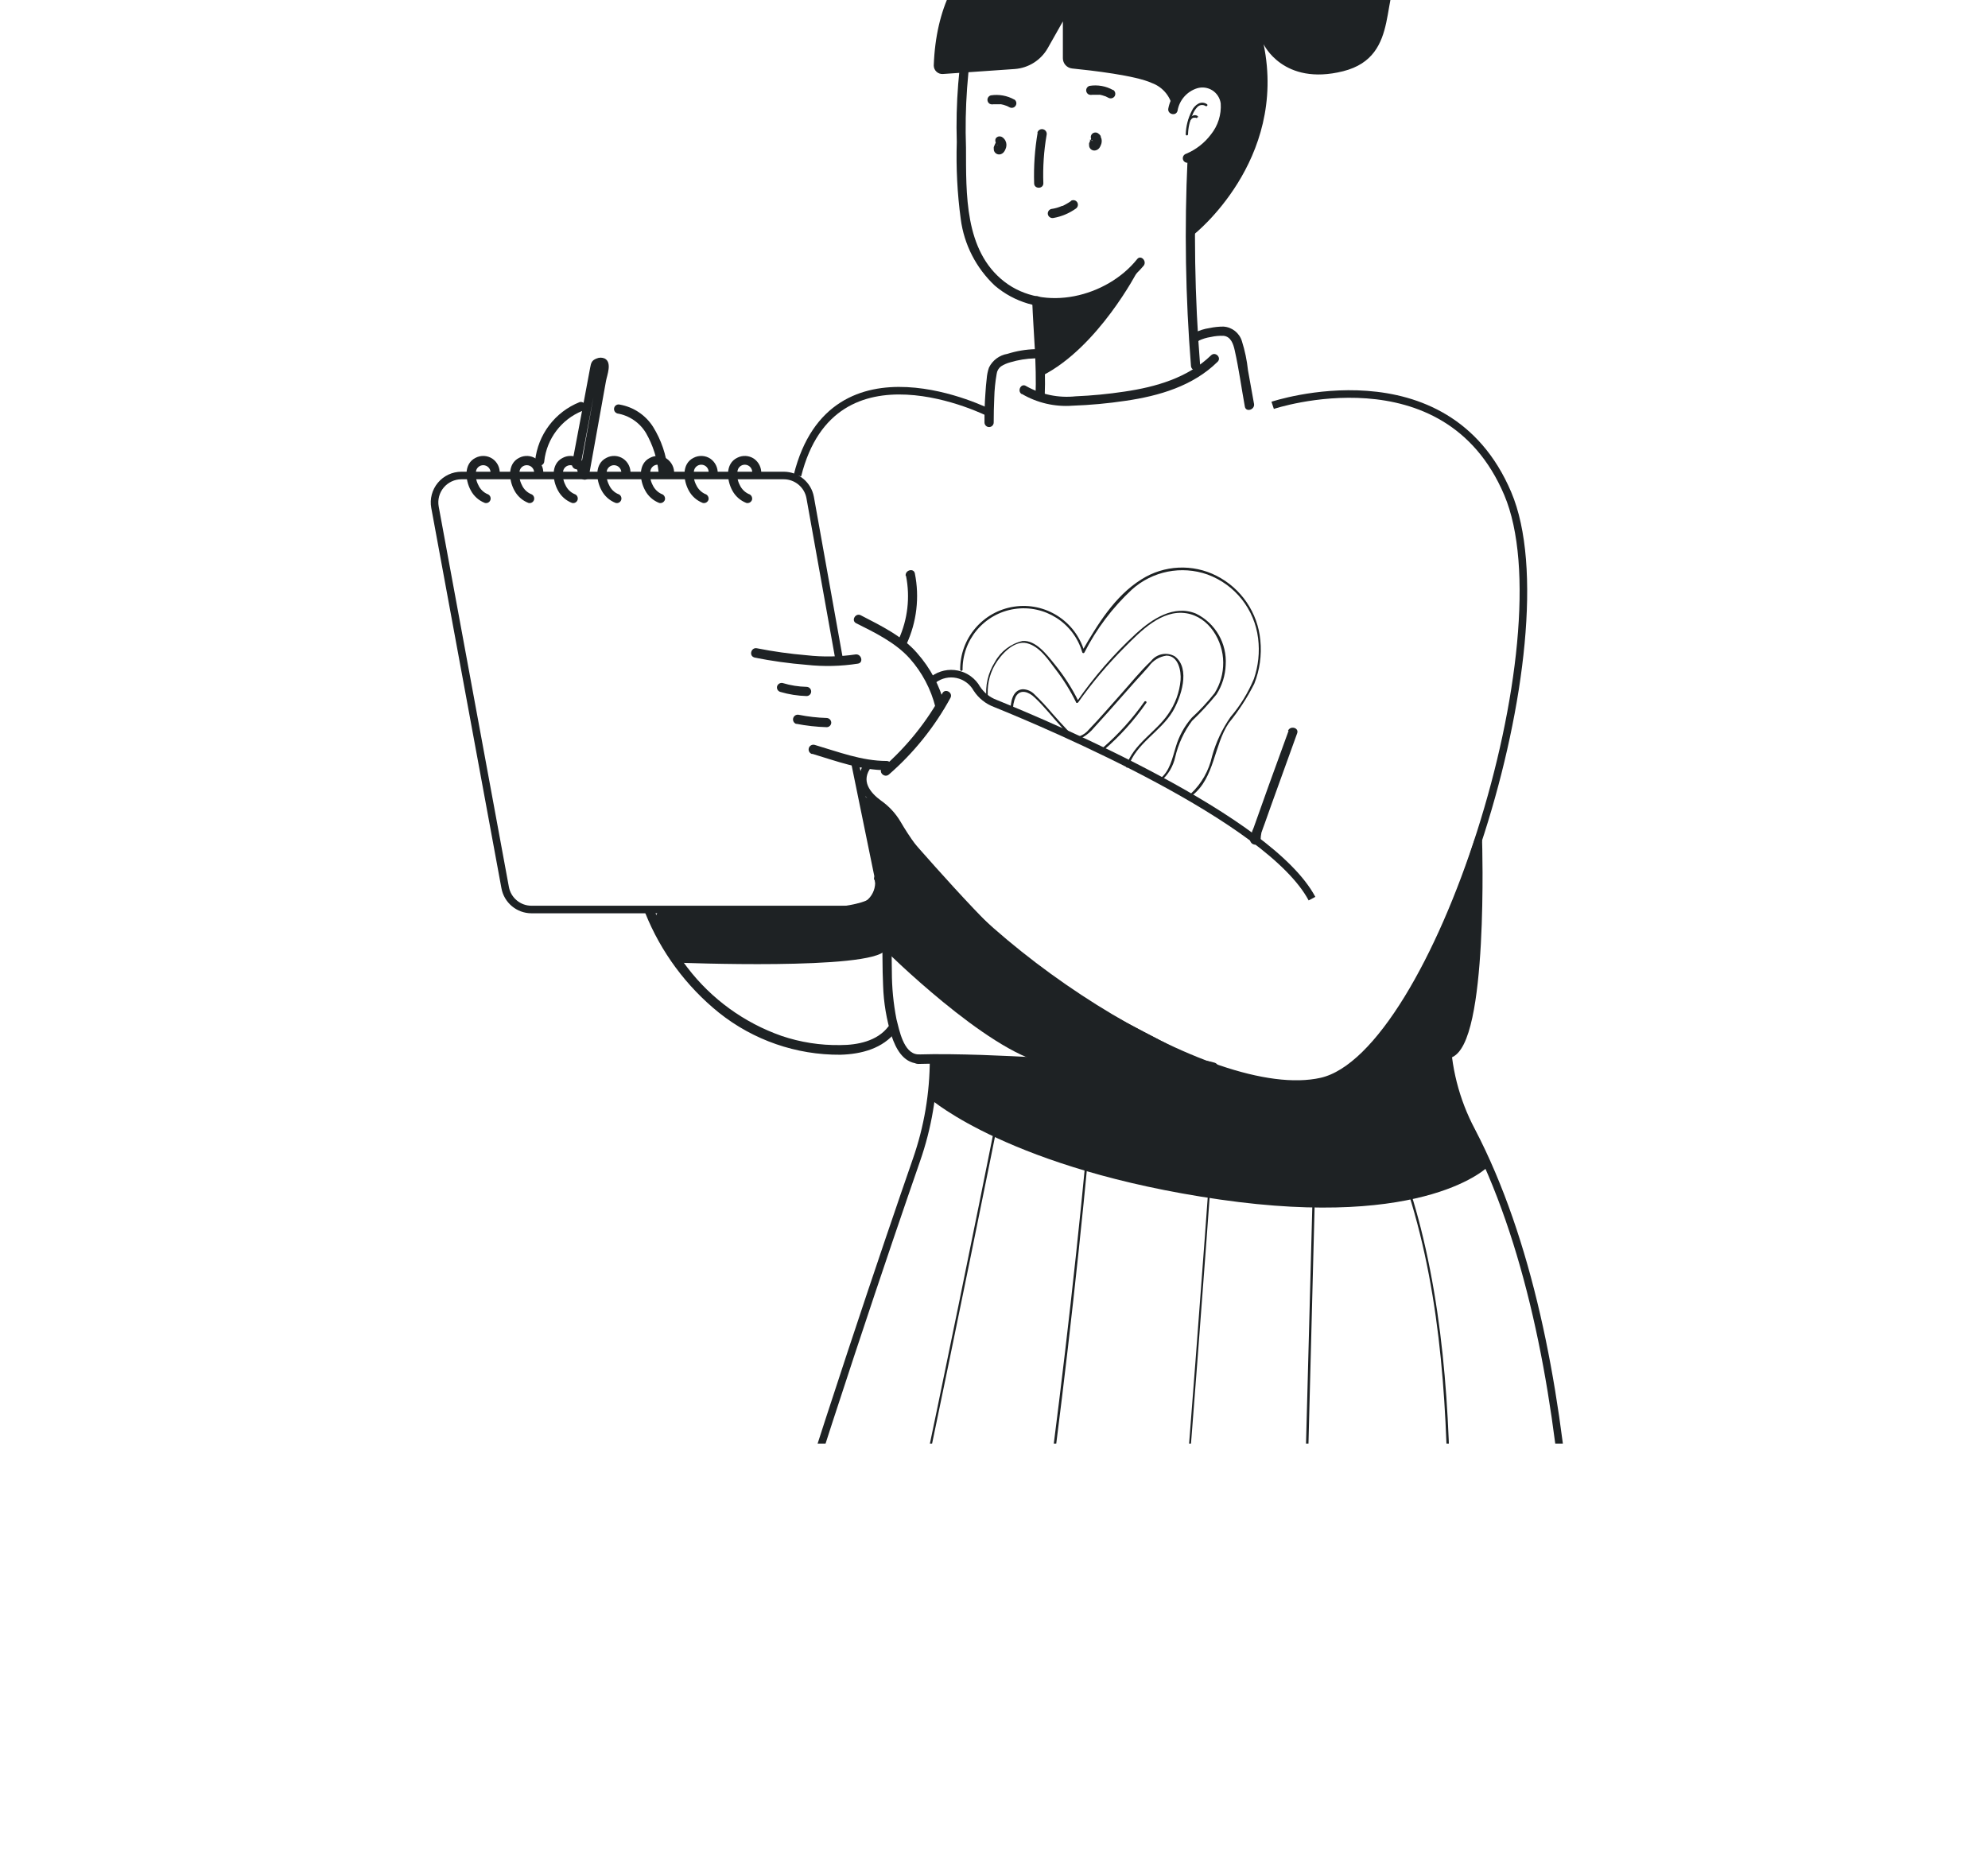 <svg width="263" height="247" viewBox="0 0 263 247" fill="none" xmlns="http://www.w3.org/2000/svg">
<g filter="url(#filter0_i_843_6466)">
<g clip-path="url(#clip0_843_6466)">
<path d="M0 12C0 5.373 5.373 0 12 0H263V247H12C5.373 247 0 241.627 0 235V12Z" fill="white"/>
<path d="M127.795 59.491C126.829 64.531 126.42 69.663 126.576 74.793C126.47 78.197 126.645 81.604 127.1 84.979C127.539 88.348 129.132 91.461 131.608 93.788C134.188 95.988 137.579 96.993 140.941 96.553C144.967 96.182 148.686 94.244 151.297 91.156C151.772 90.547 150.919 89.669 150.432 90.291C146.448 95.274 138.139 97.37 132.851 93.251C127.563 89.133 127.819 81.592 127.795 75.537C127.611 70.272 127.991 65.003 128.928 59.82C129.098 59.052 127.917 58.723 127.709 59.491H127.795Z" fill="#1E2224"/>
<path d="M144.242 74.538L144.12 74.452L144.23 74.562L144.132 74.428L144.205 74.562V74.416C144.211 74.472 144.211 74.53 144.205 74.586V74.428C144.216 74.497 144.216 74.566 144.205 74.635L144.278 74.489C144.241 74.566 144.196 74.64 144.144 74.708L144.242 74.586C144.242 74.586 144.242 74.586 144.181 74.647L144.303 74.562H144.449H144.607H144.778L144.924 74.635L145.046 74.733L145.143 74.854L145.204 75.001V75.171V75.329V75.244V75.39C145.277 75.208 145.363 75.037 145.436 74.867C145.483 74.799 145.509 74.718 145.509 74.635C145.527 74.555 145.527 74.472 145.509 74.391C145.409 74.078 145.086 73.893 144.766 73.965C144.612 74.007 144.481 74.108 144.4 74.245C144.29 74.477 144.181 74.708 144.083 74.94C144.071 75.02 144.071 75.103 144.083 75.183C144.083 75.183 144.083 75.269 144.083 75.305C144.093 75.396 144.122 75.483 144.169 75.561C144.325 75.84 144.652 75.976 144.961 75.89C145.151 75.842 145.318 75.73 145.436 75.573C145.517 75.461 145.583 75.338 145.631 75.208C145.756 74.942 145.786 74.641 145.716 74.355C145.689 74.268 145.656 74.182 145.618 74.099C145.622 74.062 145.622 74.026 145.618 73.989C145.519 73.836 145.385 73.707 145.229 73.612C144.935 73.444 144.562 73.541 144.388 73.831C144.222 74.121 144.319 74.49 144.607 74.659L144.242 74.538Z" fill="#1E2224"/>
<path d="M131.839 75.183L131.717 75.086L131.827 75.195L131.73 75.073L131.803 75.207L131.742 75.061C131.749 75.114 131.749 75.167 131.742 75.22V75.061C131.748 75.13 131.748 75.2 131.742 75.268L131.803 75.122C131.765 75.203 131.72 75.281 131.669 75.354L131.766 75.22V75.293L131.888 75.195H131.827L131.973 75.134H132.132H132.217L132.363 75.195L132.485 75.293L132.582 75.427V75.573V75.744V75.683V75.841V75.756V75.902C132.656 75.719 132.741 75.549 132.814 75.378C132.86 75.314 132.885 75.238 132.887 75.159C132.911 75.079 132.911 74.995 132.887 74.915C132.849 74.759 132.747 74.627 132.607 74.55C132.467 74.469 132.3 74.447 132.144 74.489C131.986 74.522 131.852 74.625 131.778 74.769C131.664 74.991 131.563 75.218 131.474 75.451C131.457 75.531 131.457 75.615 131.474 75.695C131.474 75.695 131.474 75.78 131.474 75.817C131.484 75.907 131.513 75.994 131.559 76.073C131.718 76.35 132.041 76.489 132.351 76.414C132.542 76.362 132.71 76.246 132.826 76.085C132.907 75.977 132.973 75.858 133.021 75.731C133.146 75.461 133.176 75.156 133.106 74.866C133.079 74.779 133.047 74.694 133.009 74.611C132.993 74.572 132.973 74.535 132.948 74.501C132.848 74.347 132.715 74.218 132.558 74.123C132.411 74.049 132.244 74.028 132.083 74.062C131.929 74.104 131.798 74.205 131.717 74.343C131.657 74.495 131.657 74.665 131.717 74.818C131.763 74.966 131.863 75.092 131.998 75.171L131.839 75.183Z" fill="#1E2224"/>
<path d="M157.205 77.498C159.856 76.468 161.848 74.222 162.554 71.467C162.989 69.972 162.589 68.359 161.506 67.24C160.37 66.296 158.795 66.083 157.449 66.691C155.951 67.369 154.874 68.732 154.562 70.346C154.403 71.114 155.573 71.431 155.78 70.663C156.013 69.258 157.017 68.104 158.375 67.678C159.059 67.472 159.799 67.576 160.399 67.963C160.999 68.35 161.399 68.981 161.494 69.688C161.592 71.167 161.131 72.628 160.203 73.782C159.357 74.911 158.225 75.794 156.925 76.341C156.602 76.435 156.413 76.77 156.499 77.096C156.541 77.25 156.644 77.381 156.784 77.459C156.923 77.537 157.088 77.555 157.242 77.51L157.205 77.498Z" fill="#1E2224"/>
<path d="M159.691 69.798C159.362 69.554 158.924 69.516 158.558 69.701C158.155 69.919 157.837 70.266 157.656 70.687C157.169 71.644 156.899 72.697 156.864 73.77C156.864 73.965 157.157 73.965 157.169 73.77C157.193 72.865 157.4 71.973 157.778 71.15C157.92 70.778 158.135 70.438 158.412 70.151C158.692 69.868 159.13 69.812 159.472 70.017C159.618 70.139 159.837 69.932 159.691 69.798Z" fill="#1E2224"/>
<path d="M158.619 71.552C158.471 71.292 158.159 71.174 157.876 71.272C157.571 71.376 157.326 71.607 157.206 71.906C157.178 71.933 157.163 71.971 157.163 72.009C157.163 72.048 157.178 72.085 157.206 72.113C157.28 72.15 157.37 72.124 157.413 72.052C157.468 71.948 157.533 71.85 157.608 71.76C157.677 71.674 157.77 71.61 157.876 71.577H157.949H158.192C158.252 71.628 158.34 71.628 158.4 71.577C158.451 71.517 158.451 71.429 158.4 71.37L158.619 71.552Z" fill="#1E2224"/>
<path d="M157.108 77.011C156.679 86.149 156.83 95.305 157.559 104.424C157.632 105.204 158.85 105.204 158.777 104.424C158.048 95.305 157.898 86.149 158.327 77.011C158.327 76.674 158.054 76.402 157.717 76.402C157.381 76.402 157.108 76.674 157.108 77.011Z" fill="#1E2224"/>
<path d="M136.554 95.773C136.712 99.965 137.163 104.192 136.992 108.396C136.992 109.175 138.211 109.175 138.211 108.396C138.381 104.192 137.93 99.965 137.772 95.773C137.772 94.994 136.554 94.982 136.554 95.773Z" fill="#1E2224"/>
<path d="M137.273 73.551C136.894 75.763 136.739 78.008 136.81 80.252C136.81 81.031 138.029 81.031 138.029 80.252C137.951 78.119 138.094 75.983 138.455 73.88C138.546 73.543 138.347 73.197 138.01 73.106C137.674 73.015 137.328 73.214 137.237 73.551H137.273Z" fill="#1E2224"/>
<path d="M147.264 67.922C146.317 67.387 145.218 67.19 144.145 67.361C143.987 67.404 143.854 67.508 143.774 67.65C143.693 67.792 143.673 67.96 143.718 68.117C143.763 68.269 143.863 68.4 143.999 68.482C144.147 68.552 144.313 68.573 144.474 68.543H145.363C145.423 68.531 145.485 68.531 145.546 68.543C145.749 68.583 145.949 68.64 146.143 68.714C146.203 68.721 146.262 68.742 146.313 68.775C146.179 68.689 146.313 68.775 146.313 68.775L146.63 68.933C146.923 69.101 147.297 69.003 147.471 68.714C147.63 68.423 147.534 68.059 147.252 67.885L147.264 67.922Z" fill="#1E2224"/>
<path d="M134.19 69.177C133.246 68.65 132.153 68.453 131.084 68.616C130.926 68.659 130.793 68.763 130.712 68.905C130.632 69.047 130.612 69.215 130.657 69.372C130.699 69.525 130.8 69.657 130.937 69.737C131.081 69.806 131.244 69.827 131.4 69.798H131.961H132.278C132.334 69.786 132.392 69.786 132.448 69.798C132.656 69.836 132.86 69.893 133.057 69.969L133.228 70.029C133.094 69.956 133.228 70.029 133.228 70.029L133.545 70.188C133.834 70.354 134.204 70.256 134.373 69.969C134.457 69.83 134.48 69.664 134.439 69.508C134.398 69.352 134.295 69.219 134.154 69.14L134.19 69.177Z" fill="#1E2224"/>
<path d="M150.493 91.875C150.493 91.875 145.302 101.951 137.858 105.715L137.785 101.585L137.554 96.127C137.554 96.127 136.883 95.834 138.711 96.212C142.939 97.114 148.957 93.495 150.493 91.875V91.875Z" fill="#1E2224"/>
<path d="M141.683 82.603C141.475 82.749 141.26 82.883 141.038 83.005L140.745 83.163L140.563 83.249H140.489C140.035 83.449 139.556 83.584 139.064 83.651C138.74 83.745 138.551 84.081 138.638 84.406C138.737 84.725 139.068 84.912 139.393 84.833C140.441 84.644 141.434 84.228 142.305 83.614C142.587 83.441 142.684 83.076 142.524 82.786C142.443 82.644 142.308 82.541 142.15 82.5C141.992 82.459 141.824 82.483 141.683 82.567V82.603Z" fill="#1E2224"/>
<path d="M124.748 65.79L134.239 65.132C136.068 64.999 137.709 63.961 138.613 62.366L140.611 58.833V63.706C140.613 64.402 141.138 64.984 141.83 65.059C144.388 65.314 150.236 65.985 152.381 66.984C153.904 67.536 154.981 68.906 155.158 70.517C155.158 70.517 157.595 66.496 159.886 67.081C162.176 67.666 162.432 70.273 161.884 71.674C161.238 72.966 160.467 74.19 159.581 75.329C158.38 76.136 157.735 77.549 157.912 78.984C158.107 81.567 157.912 87.05 157.912 87.05C157.912 87.05 170.351 77.303 167.171 61.854C167.171 61.854 169.754 67.41 177.686 65.424C185.617 63.438 182.255 54.703 185.825 52.12C189.394 49.537 197.338 43.786 190.783 38.425C184.228 33.065 180.013 44.663 173.519 43.128C163.772 40.813 158.485 49.342 162.091 54.313C158.081 48.438 151.487 44.855 144.376 44.688C135.055 44.456 124.09 49.196 123.53 64.669C123.532 64.983 123.665 65.281 123.896 65.494C124.127 65.706 124.435 65.813 124.748 65.79Z" fill="#1E2224"/>
<path d="M135.202 108.128C137.216 109.306 139.54 109.846 141.867 109.675C144.22 109.593 146.567 109.378 148.897 109.029C153.344 108.384 157.839 107.068 161.08 103.863C161.641 103.327 160.788 102.462 160.215 103.011C157.121 105.996 152.905 107.202 148.75 107.811C146.615 108.133 144.463 108.341 142.305 108.432C140.033 108.676 137.741 108.203 135.75 107.08C135.093 106.641 134.532 107.701 135.141 108.128H135.202Z" fill="#1E2224"/>
<path d="M137.005 102.194C135.739 102.224 134.484 102.433 133.277 102.816C132.222 102.99 131.315 103.661 130.84 104.619C130.672 105.098 130.57 105.598 130.535 106.105C130.462 106.751 130.401 107.324 130.365 108.03C130.267 109.322 130.231 110.601 130.243 111.892C130.243 112.229 130.516 112.502 130.852 112.502C131.189 112.502 131.461 112.229 131.461 111.892C131.461 110.812 131.486 109.728 131.534 108.639C131.56 107.577 131.666 106.518 131.851 105.472C131.899 105.075 132.105 104.714 132.424 104.473C132.8 104.233 133.211 104.052 133.642 103.937C134.695 103.622 135.785 103.446 136.883 103.413C137.219 103.413 137.492 103.14 137.492 102.803C137.492 102.467 137.219 102.194 136.883 102.194H137.005Z" fill="#1E2224"/>
<path d="M158.582 101.073C159.087 100.833 159.625 100.668 160.178 100.586C160.734 100.46 161.303 100.407 161.872 100.428C162.846 100.537 163.163 101.524 163.346 102.353C163.894 104.789 164.235 107.324 164.686 109.797C164.82 110.564 165.99 110.235 165.905 109.468L165.1 104.984C164.962 103.677 164.692 102.388 164.296 101.134C163.964 100.048 162.993 99.281 161.86 99.209C161.237 99.208 160.616 99.273 160.008 99.404C159.324 99.502 158.661 99.712 158.046 100.026C157.339 100.379 157.961 101.427 158.655 101.073H158.582Z" fill="#1E2224"/>
<path d="M168.365 109.626C168.365 109.626 191.246 101.963 199.458 121.286C207.67 140.609 189.93 195.606 174.847 199.078C160.227 202.404 128.099 181.205 118.705 164.964C118.089 163.924 117.258 163.027 116.268 162.332C114.819 161.285 113.088 159.384 114.94 157.069" stroke="#1E2224"/>
<path d="M123.505 145.897C124.404 145.228 125.548 144.978 126.644 145.211C127.74 145.445 128.683 146.138 129.232 147.115C129.816 148.008 130.669 148.691 131.668 149.065C139.125 152.086 167.939 164.318 173.568 174.894" stroke="#1E2224"/>
<path d="M113.259 138.453C115.696 139.671 118.486 141.023 120.362 143.131C121.999 144.978 123.166 147.193 123.761 149.589C123.944 150.356 125.114 150.039 124.98 149.272C124.322 146.724 123.069 144.369 121.325 142.4C119.375 140.134 116.451 138.745 113.88 137.405C113.186 137.039 112.565 138.099 113.259 138.453Z" fill="#1E2224"/>
<path d="M99.808 142.997C102.09 143.452 104.397 143.774 106.716 143.96C108.976 144.206 111.257 144.152 113.503 143.801C114.282 143.667 113.953 142.485 113.186 142.583C111.043 142.899 108.869 142.936 106.716 142.692C104.504 142.506 102.303 142.197 100.125 141.766C99.358 141.62 99.041 142.79 99.808 142.985V142.997Z" fill="#1E2224"/>
<path d="M103.233 147.542C104.361 147.875 105.528 148.059 106.705 148.09C107.041 148.09 107.314 147.817 107.314 147.481C107.308 147.147 107.039 146.878 106.705 146.871C105.639 146.849 104.582 146.681 103.562 146.372C103.237 146.292 102.906 146.479 102.806 146.798C102.721 147.121 102.911 147.453 103.233 147.542Z" fill="#1E2224"/>
<path d="M105.328 151.757C106.658 152.017 108.006 152.168 109.361 152.208C109.697 152.208 109.97 151.935 109.97 151.599C109.957 151.268 109.692 151.002 109.361 150.99C108.133 150.954 106.91 150.815 105.706 150.575C105.488 150.517 105.256 150.578 105.096 150.737C104.936 150.897 104.873 151.129 104.931 151.347C104.989 151.564 105.159 151.735 105.377 151.794L105.328 151.757Z" fill="#1E2224"/>
<path d="M107.447 155.729C110.676 156.704 113.88 157.91 117.304 157.898C117.64 157.898 117.913 157.625 117.913 157.288C117.913 156.952 117.64 156.679 117.304 156.679C114.002 156.679 110.883 155.461 107.764 154.547C107.428 154.46 107.084 154.661 106.996 154.998C106.909 155.334 107.111 155.678 107.447 155.765V155.729Z" fill="#1E2224"/>
<path d="M117.597 158.47C120.89 155.601 123.646 152.169 125.736 148.333C126.113 147.639 125.053 147.03 124.676 147.712C122.64 151.458 119.95 154.809 116.732 157.605C116.135 158.117 117 158.982 117.597 158.47Z" fill="#1E2224"/>
<path d="M111.066 143.509L107.18 121.822C106.868 120.135 105.398 118.911 103.683 118.91H61.04C59.987 118.911 58.988 119.38 58.313 120.189C57.638 120.998 57.356 122.064 57.544 123.101L66.828 173.42C67.134 175.104 68.6 176.33 70.312 176.331H112.723C113.79 176.331 114.801 175.851 115.476 175.025C116.151 174.199 116.42 173.113 116.208 172.067L113.077 156.777" stroke="#1E2224"/>
<path d="M64.488 121.371C63.943 121.134 63.507 120.698 63.27 120.153C62.964 119.569 62.865 118.899 62.99 118.252C63.131 117.758 63.632 117.459 64.134 117.569C64.636 117.678 64.967 118.158 64.89 118.666C64.89 119.003 65.163 119.276 65.499 119.276C65.836 119.276 66.109 119.003 66.109 118.666C66.158 117.879 65.787 117.123 65.134 116.681C64.469 116.245 63.621 116.203 62.916 116.571C61.308 117.363 61.552 119.531 62.271 120.859C62.671 121.629 63.338 122.227 64.147 122.541C64.47 122.626 64.801 122.436 64.89 122.114C64.976 121.789 64.787 121.454 64.464 121.359L64.488 121.371Z" fill="#1E2224"/>
<path d="M70.252 121.371C69.706 121.134 69.271 120.698 69.033 120.153C68.728 119.569 68.629 118.899 68.753 118.252C68.895 117.758 69.395 117.459 69.897 117.569C70.399 117.678 70.73 118.158 70.654 118.666C70.654 119.003 70.926 119.276 71.263 119.276C71.599 119.276 71.872 119.003 71.872 118.666C71.922 117.879 71.551 117.123 70.897 116.681C70.233 116.245 69.384 116.203 68.68 116.571C67.084 117.363 67.315 119.531 68.034 120.859C68.434 121.629 69.102 122.227 69.91 122.541C70.233 122.626 70.565 122.436 70.654 122.114C70.74 121.789 70.551 121.454 70.227 121.359L70.252 121.371Z" fill="#1E2224"/>
<path d="M76.014 121.371C75.469 121.134 75.033 120.699 74.796 120.153C74.49 119.569 74.391 118.899 74.516 118.252C74.657 117.758 75.158 117.459 75.66 117.569C76.162 117.678 76.493 118.158 76.416 118.666C76.416 119.003 76.689 119.276 77.025 119.276C77.362 119.276 77.635 119.003 77.635 118.666C77.684 117.879 77.314 117.123 76.66 116.681C76 116.245 75.155 116.202 74.455 116.571C72.846 117.363 73.078 119.531 73.797 120.86C74.197 121.629 74.864 122.227 75.673 122.541C75.996 122.626 76.327 122.436 76.416 122.114C76.502 121.789 76.313 121.454 75.99 121.359L76.014 121.371Z" fill="#1E2224"/>
<path d="M81.789 121.371C81.242 121.136 80.806 120.7 80.571 120.153C80.265 119.569 80.166 118.899 80.29 118.252C80.432 117.758 80.933 117.459 81.435 117.569C81.937 117.678 82.268 118.158 82.191 118.666C82.191 119.003 82.464 119.276 82.8 119.276C83.137 119.276 83.409 119.003 83.409 118.666C83.459 117.879 83.088 117.123 82.435 116.681C81.775 116.245 80.93 116.202 80.23 116.571C78.621 117.363 78.853 119.531 79.572 120.86C79.972 121.629 80.639 122.227 81.448 122.541C81.771 122.626 82.102 122.436 82.191 122.114C82.278 121.792 82.095 121.459 81.777 121.359L81.789 121.371Z" fill="#1E2224"/>
<path d="M87.551 121.371C87.01 121.127 86.577 120.694 86.333 120.153C86.027 119.569 85.928 118.899 86.053 118.252C86.127 117.911 86.377 117.634 86.71 117.528C87.043 117.421 87.408 117.5 87.667 117.735C87.926 117.97 88.04 118.325 87.966 118.666C87.966 119.003 88.238 119.276 88.575 119.276C88.906 119.263 89.171 118.998 89.184 118.666C89.223 117.878 88.85 117.125 88.197 116.681C87.537 116.245 86.692 116.202 85.992 116.571C84.383 117.363 84.615 119.531 85.334 120.86C85.734 121.629 86.401 122.227 87.21 122.541C87.535 122.62 87.866 122.434 87.966 122.114C88.039 121.79 87.854 121.464 87.539 121.359L87.551 121.371Z" fill="#1E2224"/>
<path d="M93.315 121.371C92.774 121.127 92.341 120.694 92.097 120.153C91.791 119.569 91.692 118.899 91.816 118.252C91.931 117.724 92.452 117.389 92.98 117.503C93.508 117.617 93.844 118.138 93.729 118.666C93.729 119.003 94.002 119.276 94.338 119.276C94.672 119.269 94.941 119 94.948 118.666C94.987 117.881 94.619 117.13 93.973 116.681C93.308 116.245 92.46 116.203 91.755 116.571C90.147 117.363 90.391 119.531 91.097 120.859C91.498 121.629 92.165 122.227 92.974 122.541C93.299 122.62 93.629 122.434 93.729 122.114C93.802 121.79 93.618 121.464 93.303 121.359L93.315 121.371Z" fill="#1E2224"/>
<path d="M99.077 121.371C98.536 121.127 98.103 120.694 97.859 120.153C97.553 119.569 97.454 118.899 97.579 118.252C97.693 117.724 98.214 117.389 98.742 117.503C99.27 117.617 99.606 118.138 99.491 118.666C99.491 119.003 99.764 119.276 100.101 119.276C100.434 119.269 100.703 119 100.71 118.666C100.75 117.881 100.381 117.13 99.735 116.681C99.07 116.245 98.222 116.203 97.518 116.571C95.909 117.363 96.153 119.531 96.86 120.859C97.26 121.629 97.927 122.227 98.736 122.541C99.061 122.62 99.392 122.434 99.491 122.114C99.565 121.79 99.38 121.464 99.065 121.359L99.077 121.371Z" fill="#1E2224"/>
<path d="M130.914 110.638C130.914 110.638 110.201 100.087 105.499 118.91" stroke="#1E2224"/>
<path d="M119.862 132.19C120.423 135.022 120.082 137.957 118.888 140.585C118.571 141.291 119.619 141.913 119.935 141.206C121.278 138.289 121.662 135.022 121.032 131.873C120.886 131.106 119.716 131.423 119.814 132.19H119.862Z" fill="#1E2224"/>
<path d="M170.473 152.683L167.817 159.993L166.514 163.648L165.844 165.525C165.723 165.784 165.625 166.053 165.551 166.329C165.551 166.512 165.624 166.816 165.551 166.962L165.819 166.597L165.734 166.67H166.343H166.27L166.55 167.035V167.206L165.966 167.657C166.302 167.657 166.575 167.384 166.575 167.048C166.575 166.711 166.302 166.438 165.966 166.438C165.695 166.438 165.457 166.617 165.381 166.877C165.318 167.133 165.403 167.403 165.601 167.577C165.8 167.751 166.078 167.8 166.324 167.704C166.57 167.608 166.742 167.383 166.77 167.121C166.776 166.797 166.813 166.475 166.879 166.158C167.013 165.744 167.172 165.354 167.318 164.94L168.183 162.503L171.607 153.012C171.875 152.281 170.693 151.952 170.388 152.695L170.473 152.683Z" fill="#1E2224"/>
<path d="M76.684 109.2C73.421 110.5 71.15 113.504 70.787 116.997C70.787 117.334 71.06 117.607 71.396 117.607C71.733 117.607 72.005 117.334 72.005 116.997C72.339 114.039 74.259 111.499 77.013 110.37C77.331 110.275 77.518 109.948 77.439 109.626C77.345 109.303 77.01 109.114 76.684 109.2Z" fill="#1E2224"/>
<path d="M76.806 117.57L79.303 104.314L79.023 104.68C79.126 104.607 79.236 104.546 79.352 104.497C79.279 104.229 79.243 104.205 79.23 104.497C79.12 104.823 79.058 105.164 79.048 105.508L78.743 107.226L78.049 111.1L76.684 118.703C76.55 119.471 77.72 119.8 77.902 119.02L79.45 110.418L80.168 106.41C80.315 105.618 80.997 103.973 80.01 103.437C79.662 103.279 79.262 103.279 78.914 103.437C78.292 103.681 78.195 103.985 78.073 104.655L77.318 108.688L75.685 117.338C75.539 118.106 76.708 118.423 76.903 117.655L76.806 117.57Z" fill="#1E2224"/>
<path d="M81.643 110.698C83.23 110.961 84.623 111.905 85.456 113.281C86.382 114.897 86.956 116.691 87.138 118.545C87.225 118.881 87.569 119.083 87.905 118.995C88.242 118.908 88.443 118.564 88.356 118.228C88.148 116.183 87.478 114.212 86.394 112.465C85.403 110.914 83.808 109.849 81.996 109.529C81.673 109.443 81.342 109.633 81.253 109.955C81.166 110.274 81.35 110.604 81.667 110.698H81.643Z" fill="#1E2224"/>
<path d="M121.386 196.763C131.534 196.483 141.635 197.689 151.771 197.677C153.136 197.677 154.501 197.677 155.865 197.555C157.379 197.364 158.916 197.454 160.397 197.823C161.141 198.055 161.47 196.873 160.714 196.605C158.277 195.85 155.621 196.373 153.112 196.41C150.602 196.447 148.238 196.41 145.801 196.3C140.465 196.105 135.153 195.752 129.829 195.569C127.002 195.484 124.188 195.423 121.361 195.508C121.025 195.508 120.752 195.781 120.752 196.118C120.752 196.454 121.025 196.727 121.361 196.727L121.386 196.763Z" fill="#1E2224"/>
<path d="M115.696 172.396C117.073 176.941 116.598 181.729 116.829 186.407C116.901 188.665 117.278 190.903 117.95 193.059C118.511 194.716 119.449 196.556 121.41 196.715C122.19 196.715 122.19 195.496 121.41 195.496C119.522 195.35 118.974 192.28 118.596 190.842C118.192 188.771 117.988 186.666 117.987 184.555C117.901 180.376 118.096 176.124 116.866 172.079C116.775 171.743 116.429 171.544 116.092 171.635C115.756 171.725 115.557 172.072 115.647 172.408L115.696 172.396Z" fill="#1E2224"/>
<path d="M85.372 176.819C87.441 181.97 90.797 186.505 95.119 189.989C99.678 193.624 105.346 195.585 111.177 195.545C113.942 195.472 116.818 194.729 118.56 192.438C119.047 191.817 117.987 191.22 117.512 191.829C116.05 193.742 113.443 194.266 111.177 194.266C108.527 194.313 105.888 193.9 103.379 193.047C98.448 191.314 94.129 188.181 90.952 184.031C89.152 181.705 87.673 179.148 86.553 176.429C86.249 175.722 85.079 176.039 85.335 176.758L85.372 176.819Z" fill="#1E2224"/>
<path d="M195.571 167.182C195.571 167.182 196.436 194.205 191.672 195.508C187.426 196.471 183.113 197.114 178.77 197.433C182.335 194.735 185.27 191.292 187.372 187.345C190.638 180.853 193.38 174.111 195.571 167.182V167.182Z" fill="#1E2224" stroke="#1E2224"/>
<path d="M123.506 196.142C123.504 200.672 122.742 205.169 121.252 209.446C113.552 231.645 87.894 307.439 73.858 370.94C70.434 386.413 66.426 401.74 63.051 417.238C60.419 429.348 48.358 459.576 60.505 469.115C73.566 479.374 94.85 479.179 110.616 480.288C150.736 483.102 191.357 479.739 229.357 465.923C236.81 463.237 240.988 455.315 238.994 447.648L210.363 336.668C207.695 326.28 206.707 315.532 207.439 304.832C209.035 281.013 209.766 234.581 194.695 205.657C192.546 201.624 191.405 197.13 191.369 192.56V192.182" stroke="#1E2224"/>
<path d="M89.635 183.361C89.635 183.361 115.282 184.397 117.109 181.717C117.109 181.717 130.511 195.021 138.187 196.654C145.863 198.286 159.07 197.592 157.766 196.154C156.462 194.716 142.865 188.844 136.566 183.666C130.268 178.488 121.105 167.644 118.705 165.013C116.305 162.381 113.32 159.762 114.173 162.966C115.026 166.17 117.389 173.456 115.075 174.906C112.76 176.356 104.353 176.368 104.353 176.368H90.171C90.171 176.368 85.883 175.527 86.93 178.147" fill="#1E2224"/>
<path d="M123.165 201.454C123.165 201.454 133.825 210.726 161.348 214.698C188.871 218.669 196.912 210.299 196.912 210.299C196.912 210.299 194.256 204.792 194.158 204.573C193.191 202 192.377 199.372 191.722 196.702C191.661 195.484 187.762 190.282 186.434 191.281C185.106 192.28 181.256 197.665 175.871 198.774C172.201 199.466 168.426 199.37 164.796 198.493C164.028 198.286 148.957 195.594 147.739 196.118C146.52 196.641 131.535 196.312 131.328 196.3L125.772 196.142C125.229 195.895 124.596 195.957 124.111 196.304C123.626 196.651 123.363 197.23 123.42 197.823" fill="#1E2224"/>
<path d="M132.217 201.929C128.651 219.798 124.996 237.643 121.251 255.464C117.507 273.284 113.714 291.101 109.872 308.913C106.038 326.742 102.196 344.55 98.346 362.338C94.496 380.126 90.691 397.939 86.93 415.776C83.178 433.596 79.498 451.437 75.892 469.298C75.441 471.516 75.003 473.745 74.552 475.963C74.552 476.157 74.808 476.231 74.856 476.048C78.414 458.179 82.069 440.334 85.822 422.513C89.574 404.693 93.367 386.876 97.201 369.064C101.027 351.251 104.865 333.443 108.715 315.639C112.565 297.834 116.37 280.018 120.131 262.189C123.883 244.369 127.563 226.532 131.169 208.679C131.62 206.449 132.058 204.232 132.509 202.014C132.509 201.819 132.253 201.734 132.217 201.929Z" fill="#1E2224"/>
<path d="M143.682 208.849C142.025 226.199 139.954 243.512 137.59 260.776C135.226 278.04 132.607 295.353 129.841 312.593C127.075 329.833 124.127 347.401 121.227 364.799C118.255 382.563 115.306 400.351 112.516 418.151C109.641 436.427 106.936 454.702 104.511 472.978C104.207 475.28 103.902 477.571 103.61 479.873C103.61 480.068 103.89 480.056 103.914 479.873C106.351 461.245 109.007 442.677 111.883 424.121C114.673 406.187 117.621 388.265 120.606 370.367C123.518 352.933 126.454 335.51 129.269 318.063C132.046 300.884 134.715 283.693 137.115 266.453C139.551 249.396 141.623 232.339 143.353 215.185L143.974 208.862C143.974 208.667 143.682 208.667 143.67 208.862L143.682 208.849Z" fill="#1E2224"/>
<path d="M186.324 213.82C190.82 228.051 191.515 243.329 191.563 258.144C191.563 273.776 190.65 289.383 190.248 305.002C190.04 313.202 190.089 321.389 190.662 329.577C191.32 339.092 192.526 348.559 193.866 358.001C196.449 376.13 199.276 394.223 202.078 412.328C204.77 429.762 207.487 447.209 210.095 464.717C210.448 467.044 210.801 469.383 211.142 471.71C211.142 471.905 211.471 471.832 211.435 471.637C208.815 453.971 206.086 436.305 203.357 418.687C200.628 401.07 197.862 383.099 195.231 365.287C192.502 346.841 190.187 328.395 190.455 309.705C190.686 294.281 191.673 278.869 191.856 263.408C192.002 248.422 191.636 233.07 187.957 218.475C187.555 216.891 187.116 215.307 186.617 213.747C186.617 213.565 186.264 213.638 186.324 213.833V213.82Z" fill="#1E2224"/>
<path d="M173.641 214.478C172.739 249.323 171.728 284.168 170.96 319.013C170.583 336.363 170.4 353.725 171.034 371.074C171.643 387.997 172.995 404.883 174.177 421.77C175.505 440.703 176.614 459.661 176.333 478.643C176.353 478.711 176.415 478.758 176.486 478.758C176.556 478.758 176.619 478.711 176.638 478.643C177.198 444.529 173.105 410.658 171.57 376.666C169.998 342.065 171.57 307.366 172.435 272.765L173.945 214.478C173.926 214.41 173.864 214.363 173.793 214.363C173.722 214.363 173.66 214.41 173.641 214.478Z" fill="#1E2224"/>
<path d="M160.557 205.292C160.557 205.292 154.355 294.062 148.519 344.343C142.683 394.625 138.772 481.165 138.772 481.165" stroke="#1E2224" stroke-width="0.25"/>
<path d="M127.344 144.764C127.241 140.7 130.173 137.192 134.191 136.574C138.209 135.956 142.06 138.42 143.183 142.327C143.21 142.379 143.264 142.412 143.323 142.412C143.382 142.412 143.436 142.379 143.463 142.327C145.054 139.202 147.182 136.382 149.75 133.994C152.467 131.556 156.297 130.795 159.74 132.008C163.385 133.343 165.973 136.609 166.441 140.463C166.666 142.269 166.474 144.103 165.881 145.824C165.116 147.655 164.073 149.357 162.786 150.868C161.687 152.448 160.863 154.203 160.349 156.058C159.933 157.951 158.957 159.675 157.547 161.005C157.389 161.126 157.608 161.333 157.754 161.212C160.691 158.909 160.581 154.608 162.555 151.66C163.865 150.057 164.996 148.317 165.93 146.47C166.656 144.641 166.932 142.664 166.734 140.707C166.396 137.056 164.205 133.835 160.934 132.178C157.773 130.572 153.998 130.752 151.005 132.653C147.471 134.859 145.193 138.623 143.158 142.144H143.439C142.24 138.143 138.277 135.635 134.148 136.264C130.018 136.892 126.982 140.465 127.027 144.642C127.047 144.71 127.109 144.757 127.18 144.757C127.25 144.757 127.313 144.71 127.332 144.642L127.344 144.764Z" fill="#1E2224"/>
<path d="M130.719 148.419C130.53 146.874 130.846 145.31 131.62 143.96C132.375 142.644 134.13 140.67 135.848 141.097C137.566 141.523 138.699 143.326 139.637 144.544C140.691 145.912 141.605 147.381 142.366 148.931C142.366 149.04 142.573 149.016 142.634 148.931C144.479 146.324 146.541 143.879 148.799 141.62C150.882 139.525 153.672 136.613 156.95 137.137C159.959 137.624 161.823 140.792 161.823 143.643C161.839 145.081 161.442 146.494 160.678 147.712C159.758 148.874 158.747 149.962 157.656 150.965C156.694 152.072 155.979 153.372 155.561 154.779C155.086 156.302 154.781 158.044 153.429 159.055C153.27 159.177 153.429 159.433 153.587 159.323C154.545 158.501 155.208 157.389 155.476 156.155C155.881 154.429 156.636 152.803 157.693 151.379C158.845 150.279 159.928 149.107 160.934 147.871C161.681 146.703 162.102 145.357 162.152 143.972C162.337 141.125 160.789 138.446 158.229 137.186C155.293 135.967 152.405 137.892 150.298 139.817C147.354 142.528 144.719 145.556 142.439 148.845H142.707C141.822 147.043 140.731 145.351 139.454 143.801C138.467 142.583 137.017 140.67 135.275 140.804C133.716 141.166 132.386 142.177 131.62 143.582C130.701 145.031 130.309 146.752 130.511 148.455C130.511 148.65 130.84 148.65 130.816 148.455L130.719 148.419Z" fill="#1E2224"/>
<path d="M134.02 150.112C133.977 149.447 134.098 148.782 134.374 148.175C134.995 147.079 136.152 147.578 136.871 148.273C138.175 149.491 139.308 150.965 140.526 152.293C141.282 153.122 142.086 154.157 143.304 153.512C143.842 153.19 144.32 152.778 144.718 152.293L146.63 150.173L150.285 146.043C150.858 145.422 151.406 144.825 151.979 144.167C152.526 143.392 153.367 142.876 154.306 142.741C155.89 142.741 156.28 144.764 156.182 145.994C156.034 147.607 155.467 149.152 154.538 150.478C152.868 152.915 149.932 154.425 148.982 157.374C148.921 157.556 149.213 157.642 149.274 157.447C150.273 154.364 153.526 152.817 155.135 150.137C156.207 148.321 157.571 144.447 155.403 142.826C154.347 142.229 153.012 142.499 152.271 143.46C150.834 144.812 149.579 146.396 148.263 147.858C146.947 149.32 145.522 151.002 144.072 152.5C143.753 152.901 143.332 153.208 142.853 153.39C142.254 153.472 141.659 153.208 141.318 152.707C140.599 151.952 139.905 151.172 139.211 150.393C138.475 149.515 137.695 148.678 136.871 147.883C136.46 147.445 135.888 147.194 135.287 147.188C133.899 147.286 133.679 149.004 133.679 150.1C133.679 150.295 133.972 150.295 133.984 150.1L134.02 150.112Z" fill="#1E2224"/>
<path d="M146.058 155.205C148.174 153.376 150.053 151.288 151.65 148.991C151.772 148.833 151.504 148.675 151.394 148.833C149.802 151.104 147.936 153.171 145.838 154.986C145.692 155.12 145.911 155.327 146.058 155.205Z" fill="#1E2224"/>
</g>
</g>
<defs>
<filter id="filter0_i_843_6466" x="0" y="-16" width="263" height="263" filterUnits="userSpaceOnUse" color-interpolation-filters="sRGB">
<feFlood flood-opacity="0" result="BackgroundImageFix"/>
<feBlend mode="normal" in="SourceGraphic" in2="BackgroundImageFix" result="shape"/>
<feColorMatrix in="SourceAlpha" type="matrix" values="0 0 0 0 0 0 0 0 0 0 0 0 0 0 0 0 0 0 127 0" result="hardAlpha"/>
<feOffset dy="-56"/>
<feGaussianBlur stdDeviation="8"/>
<feComposite in2="hardAlpha" operator="arithmetic" k2="-1" k3="1"/>
<feColorMatrix type="matrix" values="0 0 0 0 1 0 0 0 0 1 0 0 0 0 1 0 0 0 1 0"/>
<feBlend mode="normal" in2="shape" result="effect1_innerShadow_843_6466"/>
</filter>
<clipPath id="clip0_843_6466">
<path d="M0 12C0 5.373 5.373 0 12 0H263V247H12C5.373 247 0 241.627 0 235V12Z" fill="white"/>
</clipPath>
</defs>
</svg>

